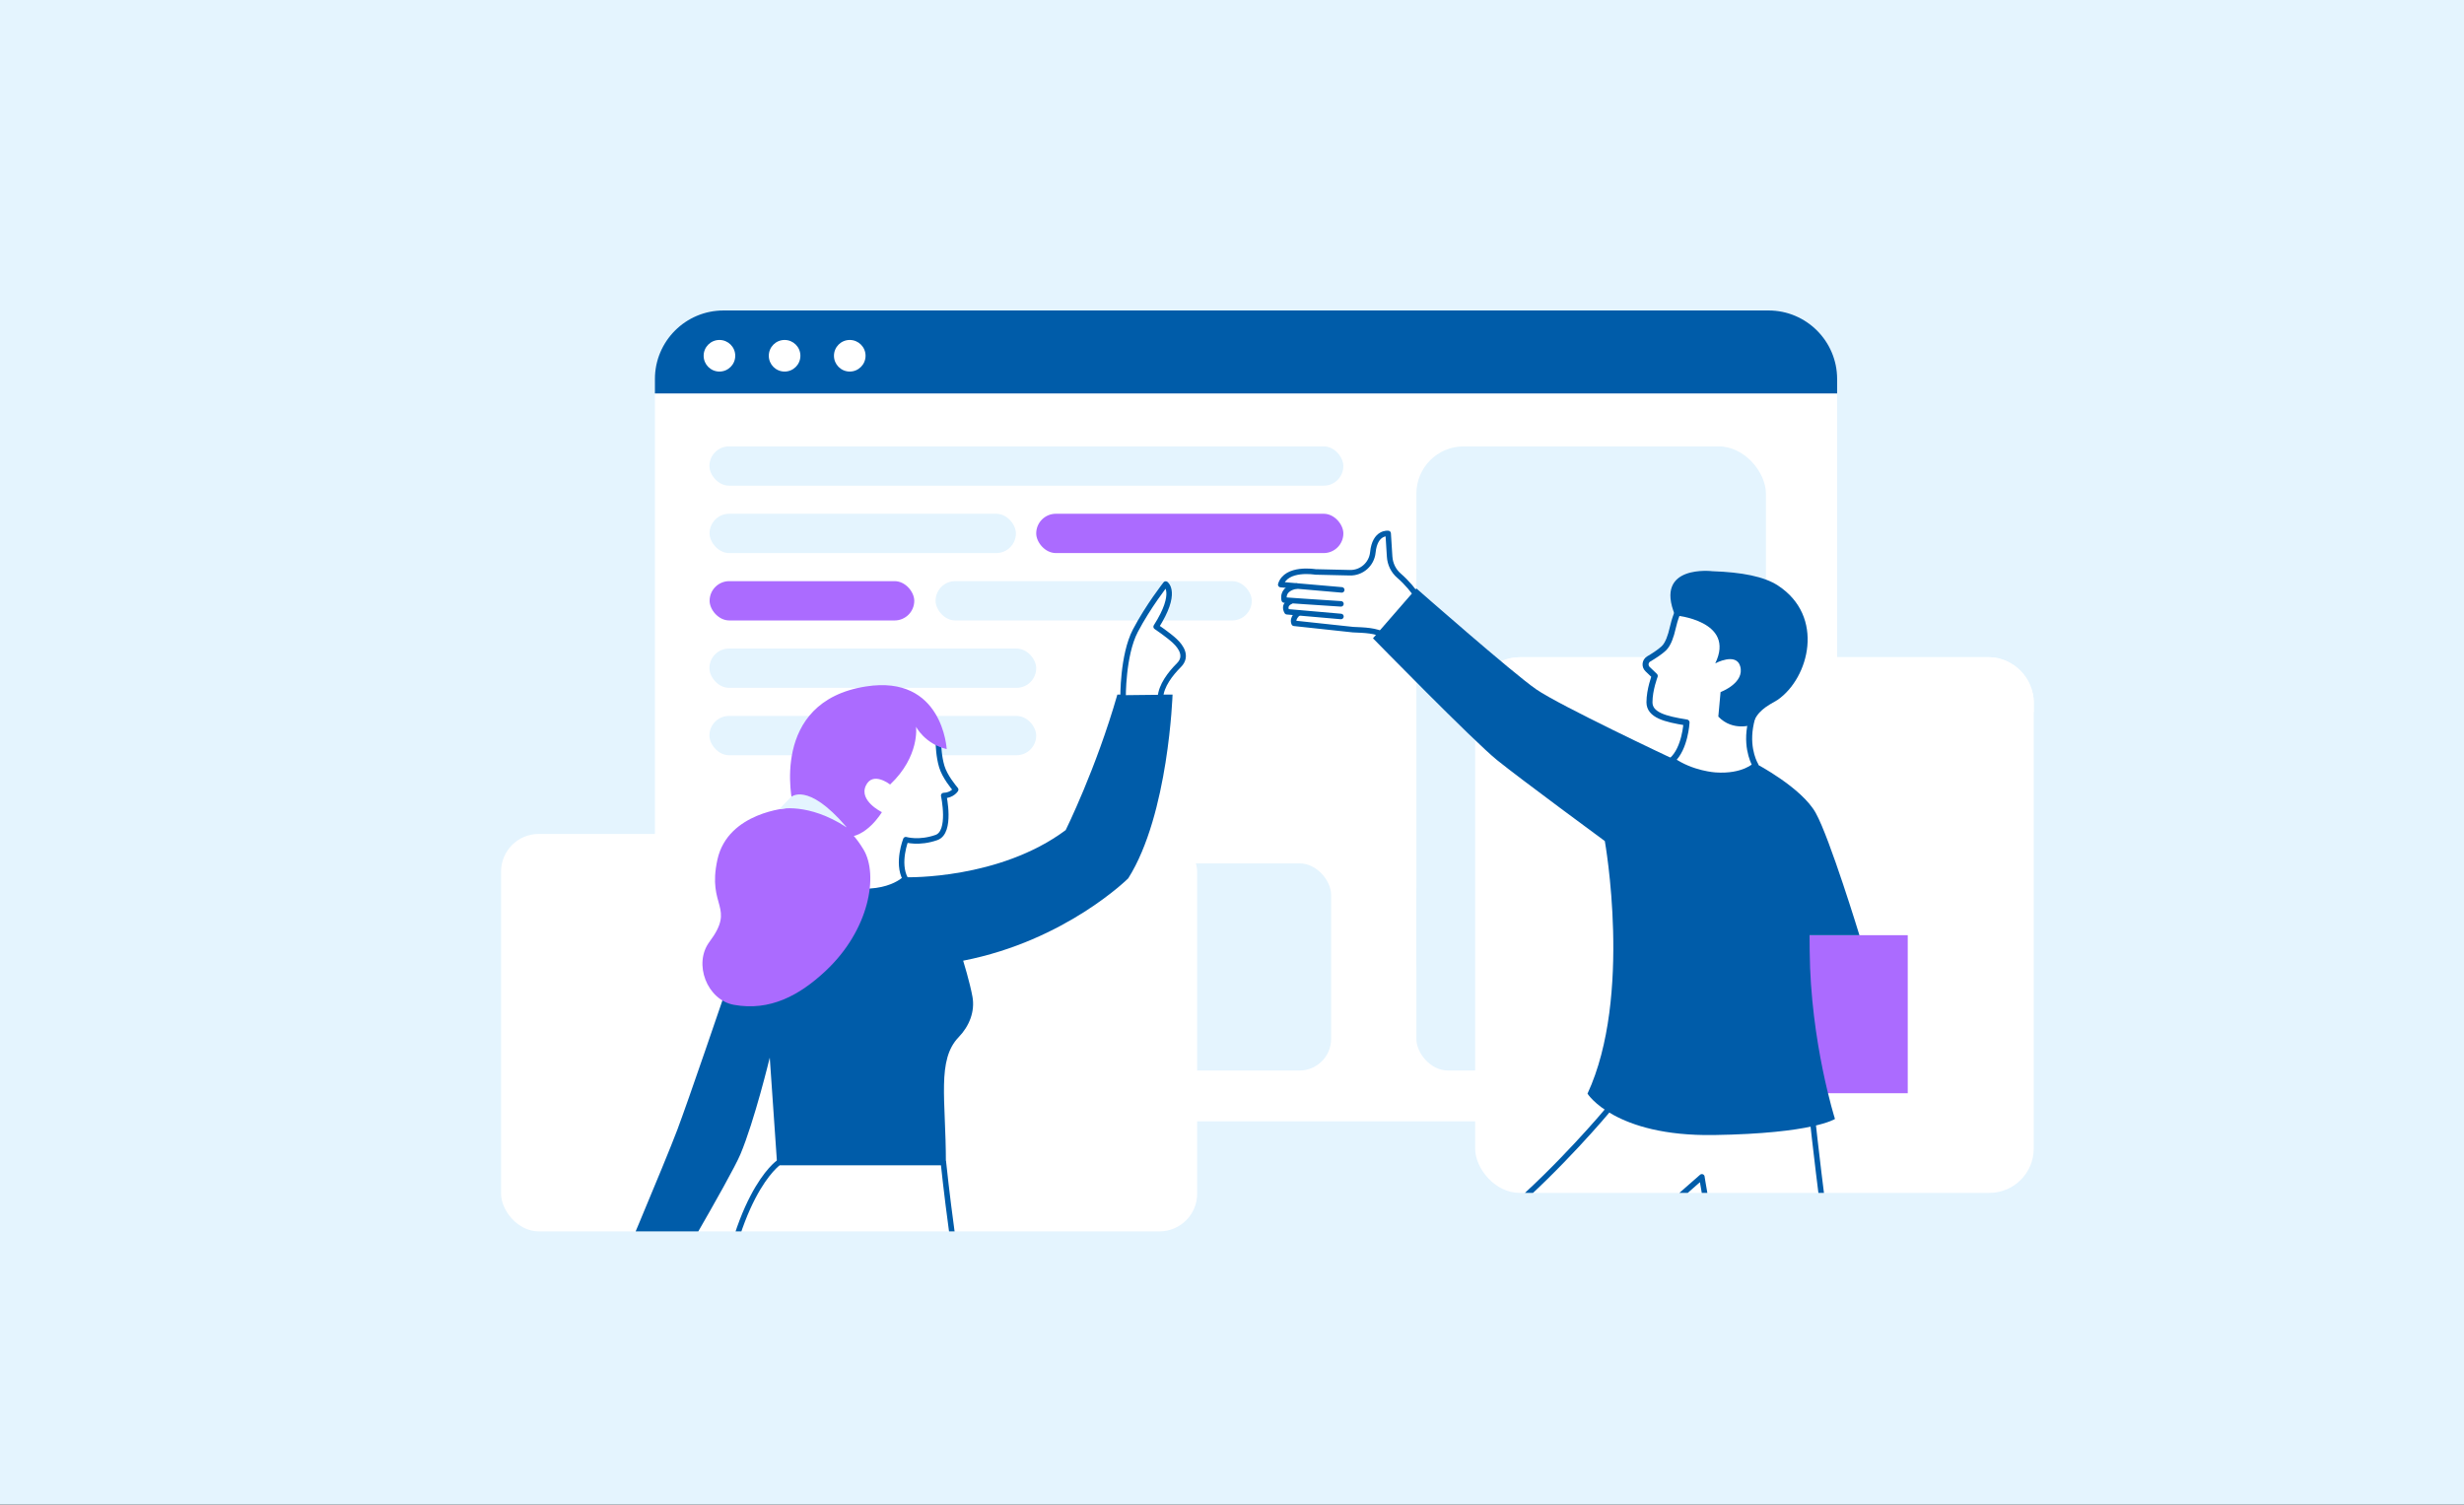 <?xml version="1.0" encoding="UTF-8"?>
<svg id="Layer_1" data-name="Layer 1" xmlns="http://www.w3.org/2000/svg" xmlns:xlink="http://www.w3.org/1999/xlink" viewBox="0 0 447 273">
  <rect x="0" y="0" width="447" height="273" fill="#333333" stroke="none"/>
  <defs>
    <style>
      .cls-1, .cls-2, .cls-3, .cls-4 {
        fill: none;
      }

      .cls-5 {
        fill: #ab6bff;
      }

      .cls-6 {
        stroke-width: 1.093px;
      }

      .cls-6, .cls-2, .cls-3, .cls-7 {
        stroke-linecap: round;
        stroke-linejoin: round;
      }

      .cls-6, .cls-2, .cls-7 {
        stroke: #005ca9;
      }

      .cls-6, .cls-8, .cls-7 {
        fill: #fff;
      }

      .cls-9 {
        fill: #005ca9;
      }

      .cls-10 {
        fill: #e4f4fe;
      }

      .cls-11 {
        clip-path: url(#clippath-1);
      }

      .cls-12 {
        clip-path: url(#clippath-2);
      }

      .cls-3 {
        stroke-width: 2.153px;
      }

      .cls-3, .cls-4 {
        stroke: #1d1d1b;
      }

      .cls-4 {
        stroke-miterlimit: 10;
        stroke-width: 1.893px;
      }

      .cls-13 {
        fill: #005ca9;
      }

      .cls-14 {
        clip-path: url(#clippath);
      }
    </style>
    <clipPath id="clippath">
      <path class="cls-1" d="M199.744,223.392h-92.309c-5.14,9.16,17.94-99.192,23.08-99.192l100-41.411c5.14,0-21.464,76.861-21.464,82.002l-9.307,58.601Z"/>
    </clipPath>
    <clipPath id="clippath-1">
      <polygon class="cls-1" points="220.237 223.392 107.436 223.392 105.733 100.334 218.535 100.334 220.237 223.392"/>
    </clipPath>
    <clipPath id="clippath-2">
      <path class="cls-1" d="M360.901,216.403h-85.247c-4.443,0-8.045-3.602-8.045-8.045l-12.49-79.185c-9.366-4.462-39.503-9.966-6.045-60.179h129.93c-13.66,50.234-10.058,53.836-1.175,57.617v81.084c-8.882,5.106-12.484,8.708-16.928,8.708h0Z"/>
    </clipPath>
  </defs>
  <rect class="cls-10" x="-.493" y="-.166" width="447.917" height="273.131"/>
  <g>
    <g>
      <rect class="cls-8" x="118.808" y="56.323" width="214.471" height="147.108" rx="12.728" ry="12.728"/>
      <path class="cls-9" d="M131.252,56.323h189.582c6.868,0,12.445,5.576,12.445,12.445v2.609H118.808v-2.609c0-6.868,5.576-12.445,12.445-12.445Z"/>
      <g>
        <circle class="cls-8" cx="130.516" cy="64.54" r="2.866"/>
        <circle class="cls-8" cx="142.336" cy="64.54" r="2.866"/>
        <circle class="cls-8" cx="154.157" cy="64.54" r="2.866"/>
      </g>
    </g>
    <g class="cls-14">
      <path class="cls-3" d="M118.258,235.985s2.079,7.485,0,9.149c-2.079,1.663-7.069,5.653-7.069,5.653,0,0,.222-3.404,3.997-7.401l-8.571,7.401s-2.911.246-5.822,0,7.485-10.643,10.812-14.801"/>
    </g>
    <rect class="cls-10" x="256.948" y="80.979" width="63.413" height="102.32" rx="8.58" ry="8.58"/>
    <rect class="cls-10" x="186.199" y="156.625" width="55.283" height="37.583" rx="5.743" ry="5.743"/>
    <rect class="cls-10" x="256.948" y="156.625" width="55.283" height="37.583" rx="5.743" ry="5.743"/>
    <g>
      <rect class="cls-10" x="128.696" y="80.979" width="115.006" height="7.131" rx="3.565" ry="3.565"/>
      <rect class="cls-10" x="128.721" y="93.203" width="55.579" height="7.131" rx="3.565" ry="3.565"/>
      <rect class="cls-10" x="169.725" y="105.428" width="57.362" height="7.131" rx="3.565" ry="3.565"/>
      <rect class="cls-10" x="128.696" y="117.653" width="59.285" height="7.131" rx="3.565" ry="3.565"/>
      <rect class="cls-10" x="128.696" y="129.877" width="59.285" height="7.131" rx="3.565" ry="3.565"/>
    </g>
    <g>
      <rect class="cls-8" x="90.9" y="151.285" width="126.278" height="72.107" rx="6.838" ry="6.838"/>
      <g class="cls-11">
        <g>
          <path class="cls-9" d="M164.529,159.144s16.74.434,28.798-8.551c0,0,5.515-11.113,9.378-24.591h10.011s-.709,21.753-8.039,33.339c0,0-11.341,11.308-29.947,14.941,0,0,1.202,3.872,1.686,6.535.488,2.689-.59,5.355-2.49,7.321-4.01,4.15-2.329,11.306-2.329,22.766h-30.638l-1.314-19.039s-2.78,11.495-5.332,17.549c-1.837,4.358-14.662,26.043-14.662,26.043l-9.072-.806s10.16-24.001,12.288-29.676,7.6-21.763,11.36-32.732c2.837-8.276,12.532-9.931,12.532-9.931"/>
          <path class="cls-7" d="M203.739,126.617s-.1-7.749,2.229-12.195c2.329-4.445,5.504-8.468,5.504-8.468,0,0,2.23,1.541-1.732,7.742,0,0,2.153,1.443,3.361,2.564s2.329,2.847.776,4.4-3.235,3.721-3.364,5.88l-6.774.076h-.001Z"/>
          <path class="cls-2" d="M141.267,210.905s-8.782,5.94-11.221,32.535c-2.439,26.595,0,39.244,0,39.244,0,0-8.294,32.724-8.782,47.361h14.432s9.474-29.346,12.889-47.361c3.415-18.015,4.391-39.244,4.391-39.244l8.671,39.244s.377,32.724,0,47.361h12.48s5.195-35.688,6.658-47.361c1.464-11.673-1.464-29.248-4.391-39.244s-5.243-32.535-5.243-32.535h-29.884l0.0 0Z"/>
          <path class="cls-7" d="M140.495,157.658l9.8,2.994c9.8,2.994,13.928-1.242,13.928-1.242-1.547-2.874.103-7.083.103-7.083,0,0,2.394.726,5.563-.394,2.76-.975,1.311-7.61,1.311-7.61,1.566-.048,2.169-1.077,2.169-1.077-.391-.48-1.965-2.35-2.519-4.186-.568-1.88-.603-4.079-.603-4.079l-5.49-6.533-11.189,8.561-8.288,19.564-4.786,1.086Z"/>
          <path class="cls-5" d="M157.083,124.534c13.959-2.192,14.66,11.374,14.66,11.374-4.044-1.011-5.561-4.076-5.561-4.076,0,0,.719,5.375-4.708,10.492,0,0-3.135-2.49-4.401.206-1.295,2.758,2.914,4.804,2.914,4.804,0,0-2.841,4.805-6.718,4.495,0,0-4.666-4.68-9.473-6.076,0,0-4.341-18.451,13.285-21.219Z"/>
          <path class="cls-5" d="M156.669,154.145c-5.223-8.79-13.602-7.568-13.602-7.568,0,0-11.019.683-12.921,9.382-1.903,8.699,3.375,8.457-1.45,14.916-2.953,3.953-.44,10.535,4.453,11.417,6.566,1.184,11.883-1.728,16.582-6.109,8.015-7.473,9.659-17.459,6.938-22.038Z"/>
          <path class="cls-10" d="M153.569,150.089c-.041-.072-.07-.124-.07-.124-7.087-8.259-10.021-5.347-10.021-5.347l-2.128,2.177c0,0,5.248-1.279,12.219,3.294Z"/>
        </g>
      </g>
    </g>
    <g>
      <rect class="cls-8" x="267.609" y="119.228" width="101.337" height="97.175" rx="8.045" ry="8.045"/>
      <path class="cls-8" d="M275.83,119.228h84.896c4.537,0,8.22,3.683,8.22,8.22v1.724h-101.337v-1.724c0-4.537,3.683-8.22,8.22-8.22h0Z"/>
    </g>
    <g class="cls-12">
      <g>
        <path class="cls-6" d="M303.326,137.913c2.38-2.108,2.634-6.843,2.634-6.843-3.907-.613-6.726-1.372-6.726-3.667s.956-4.772.956-4.772l-1.302-1.246c-.559-.535-.455-1.454.212-1.846.889-.523,2.015-1.243,2.731-1.915.834-.782,1.325-2.412,1.577-3.525.202-.895.454-1.777.779-2.635l1.031-2.716,9.127,1.5,6.942,10.927s-3.106,6.496-3.8,10.741.987,6.934.987,6.934c0,0-2.152,2.181-7.286,1.823,0,0-4.269-.235-7.861-2.761"/>
        <polyline class="cls-5" points="314.07 169.663 346.089 169.663 346.089 198.329 313.363 198.329 314.164 169.663"/>
        <g>
          <path class="cls-2" d="M328.953,204.285s5.445,51.271,13.358,77.646l-15.872,7.732s-2.706-24.701-8.183-39.801c-7.048-19.431-9.516-36.367-9.516-36.367l-21.977,19.269,7.017,35.746-13.991-2.734-10.438-26.11s-5.908-11.172,4.045-19.694c9.716-8.318,18.126-18.403,18.126-18.403"/>
          <path class="cls-4" d="M290.601,268.022l.685,11.441-22.919.041s-1.42-6.181,7.868-7.323c0,0,4.4-.013,4.4-6.17"/>
        </g>
      </g>
    </g>
    <path class="cls-13" d="M328.276,169.663h9.048s-5.375-17.604-7.93-22.188c-2.554-4.584-10.764-8.887-10.764-8.887-1.428,1.606-3.827,2.308-7.079,2.177-4.797-.194-8.125-3.133-8.125-3.133,0,0-20.439-9.604-24.748-12.585-4.309-2.98-21.732-18.301-21.732-18.301l-7.873,9.05s18.208,18.625,22.517,22.1c4.309,3.475,19.544,14.684,19.544,14.684,0,0,5.057,28.173-3.143,45.825,0,0,4.865,7.784,22.934,7.506,18.069-.278,21.961-2.919,21.961-2.919,0,0-4.448-13.946-4.587-30.486-.009-1.009-.016-1.952-.024-2.842h-0Z"/>
    <path class="cls-13" d="M311.169,120.34s3.792-2.035,4.525.531c.868,3.037-3.561,4.676-3.561,4.676l-.409,4.453c2.657,2.792,6.233,1.468,6.233,1.468.757-2.426,2.429-3.298,4.526-4.502,5.736-3.98,8.625-15.158.057-20.746-2.512-1.639-6.549-2.411-11.862-2.593,0,0-10.677-1.323-6.797,7.999,0,0,11.063.974,7.287,8.715Z"/>
    <g>
      <g>
        <path class="cls-2" d="M258.508,110.415s-1.727-3.415-4.714-5.979c-1.012-.869-1.613-2.124-1.697-3.456l-.266-4.204s-2.403-.325-2.78,3.444h0c-.213,2.127-2.027,3.731-4.164,3.681l-6.264-.145s-5.277-.903-6.282,2.299l11.065.959"/>
        <path class="cls-2" d="M235.204,106.308c-2.859.538-2.229,2.546-2.229,2.546,0,0,5.828.426,10.289.695"/>
      </g>
      <path class="cls-2" d="M234.109,109.118s-1.377.538-.636,1.861l9.79.857"/>
      <path class="cls-2" d="M235.582,111.173s-1.242.908-.817,1.901l10.682,1.152c2.046.102,4.09.091,5.875,1.095,1.044.587,2.043,1.703,2.226,1.703"/>
    </g>
  </g>
  <rect class="cls-5" x="187.982" y="93.203" width="55.72" height="7.131" rx="3.565" ry="3.565"/>
  <rect class="cls-5" x="128.733" y="105.428" width="37.127" height="7.131" rx="3.565" ry="3.565"/>
</svg>